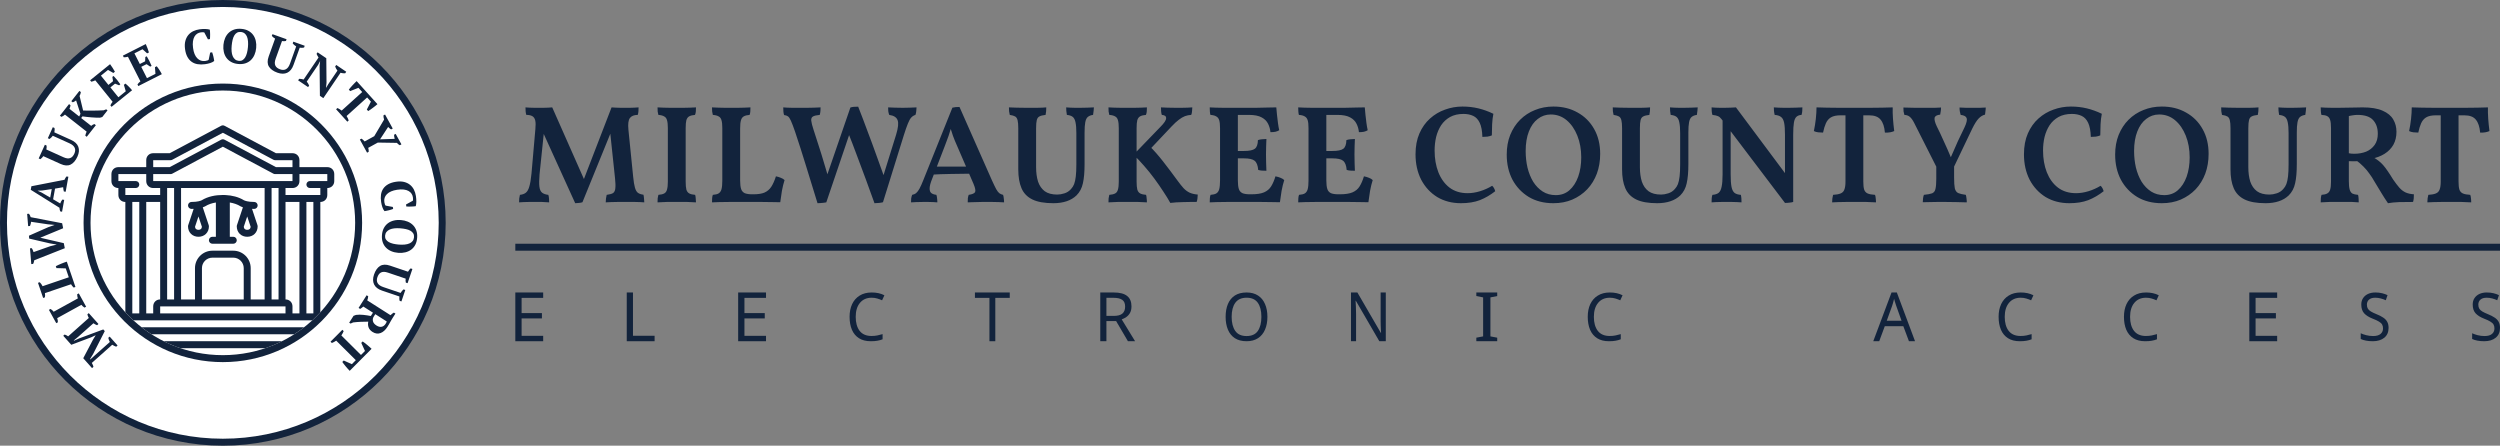 <svg width="359" height="64" viewBox="0 0 359 64" fill="none" xmlns="http://www.w3.org/2000/svg">
<rect x="0" y="0" width="359" height="64" fill="#808080" stroke="none"/>
<circle cx="32" cy="32" r="32" fill="#12233C"/>
<circle cx="32" cy="32" r="31" fill="white"/>
<circle cx="32" cy="32" r="20" fill="#12233C"/>
<circle cx="32" cy="32" r="19" fill="white"/>
<path d="M40.491 49C39.722 49.385 38.924 49.721 38.1 50H25.9C25.076 49.721 24.278 49.385 23.509 49H40.491Z" fill="#12233C"/>
<path d="M43.662 47C43.208 47.354 42.738 47.688 42.252 48H21.748C21.262 47.688 20.792 47.354 20.338 47H43.662Z" fill="#12233C"/>
<path fill-rule="evenodd" clip-rule="evenodd" d="M32.394 28.01C33.315 28.057 34.246 28.275 35.032 28.757C35.168 28.823 35.592 29 36.5 29C36.776 29 37 29.224 37 29.5C37 29.776 36.776 30 36.5 30C36.392 30 36.289 29.995 36.19 29.991L36.975 32.342C36.992 32.393 37 32.446 37 32.5C37 32.914 36.859 33.297 36.578 33.578C36.297 33.859 35.914 34 35.5 34C35.086 34 34.703 33.859 34.422 33.578C34.141 33.297 34 32.914 34 32.5L34.007 32.42C34.011 32.394 34.017 32.367 34.025 32.342L34.881 29.773C34.753 29.729 34.653 29.686 34.576 29.647C34.562 29.64 34.548 29.632 34.535 29.624C34.092 29.347 33.566 29.17 33 29.078V34H33.5C33.776 34 34 34.224 34 34.5C34 34.776 33.776 35 33.5 35H30.5C30.224 35 30 34.776 30 34.5C30 34.224 30.224 34 30.5 34H31V29.078C30.433 29.17 29.908 29.347 29.465 29.624C29.451 29.632 29.438 29.64 29.424 29.647C29.347 29.686 29.246 29.729 29.118 29.773L29.975 32.342C29.992 32.393 30 32.446 30 32.5C30 32.914 29.86 33.297 29.578 33.578C29.297 33.859 28.914 34 28.5 34C28.086 34 27.703 33.859 27.422 33.578C27.14 33.297 27 32.914 27 32.5L27.007 32.42C27.011 32.394 27.017 32.367 27.025 32.342L27.809 29.991C27.711 29.995 27.608 30 27.5 30C27.224 30 27 29.776 27 29.5C27 29.224 27.224 29 27.5 29C28.406 29 28.831 28.823 28.967 28.757C29.866 28.206 30.954 28 32 28L32.394 28.01ZM28.005 32.564C28.017 32.714 28.069 32.811 28.129 32.871C28.198 32.94 28.314 33 28.5 33C28.686 33 28.802 32.94 28.871 32.871C28.931 32.811 28.982 32.714 28.994 32.564L28.5 31.082L28.005 32.564ZM35.005 32.564C35.017 32.714 35.069 32.811 35.129 32.871C35.197 32.94 35.314 33 35.5 33C35.686 33 35.803 32.94 35.871 32.871C35.931 32.811 35.982 32.714 35.994 32.564L35.5 31.082L35.005 32.564Z" fill="#12233C"/>
<path fill-rule="evenodd" clip-rule="evenodd" d="M31.821 18.033C31.956 17.982 32.107 17.99 32.235 18.059L39.626 22H42C42.264 22 42.522 22.09 42.716 22.284C42.91 22.478 43 22.736 43 23V24H47C47.264 24 47.522 24.09 47.716 24.284C47.91 24.478 48 24.736 48 25V26C48 26.264 47.91 26.522 47.716 26.716C47.546 26.885 47.327 26.976 47.099 26.996L47 27V28C47 28.264 46.91 28.522 46.716 28.716C46.546 28.885 46.327 28.976 46.099 28.996L46 29V44.844C45.631 45.245 45.246 45.631 44.845 46H19.155C18.754 45.631 18.369 45.245 18 44.844V29L17.901 28.996C17.673 28.976 17.454 28.885 17.284 28.716C17.09 28.522 17 28.264 17 28V27L16.901 26.996C16.673 26.976 16.454 26.885 16.284 26.716C16.09 26.522 16 26.264 16 26V25C16 24.736 16.09 24.478 16.284 24.284C16.478 24.09 16.736 24 17 24H21V23C21 22.736 21.09 22.478 21.284 22.284C21.478 22.09 21.736 22 22 22H24.374L31.765 18.059L31.821 18.033ZM19 45H20V29H19V45ZM21 45H22V44C22 43.736 22.09 43.478 22.284 43.284C22.454 43.114 22.673 43.024 22.901 43.004L23 43V29H21V45ZM23 45H41V44H23V45ZM41 43L41.099 43.004C41.327 43.024 41.546 43.114 41.716 43.284C41.91 43.478 42 43.736 42 44V45H43V29H41V43ZM44 45H45V29H44V45ZM24 43H25V27H24V43ZM26 43H28V38.5C28 37.124 29.124 36 30.5 36H33.5C34.876 36 36 37.124 36 38.5V43H38V27H26V43ZM30.5 37C29.676 37 29 37.676 29 38.5V43H35V38.5C35 37.676 34.324 37 33.5 37H30.5ZM39 43H40V27H39V43ZM17 26H19.5C19.776 26 20 26.224 20 26.5C20 26.776 19.776 27 19.5 27H18V28H23V27H22C21.736 27 21.478 26.91 21.284 26.716C21.09 26.522 21 26.264 21 26V25H17V26ZM43 26C43 26.264 42.91 26.522 42.716 26.716C42.522 26.91 42.264 27 42 27H41V28H46V27H44.5C44.224 27 44 26.776 44 26.5C44 26.224 44.224 26 44.5 26H47V25H43V26ZM24.735 24.941C24.663 24.98 24.582 25 24.5 25H22V26H42V25H39.5C39.418 25 39.337 24.98 39.265 24.941L32 21.066L24.735 24.941ZM24.735 22.941C24.663 22.98 24.582 23 24.5 23H22V24H24.374L31.765 20.059L31.821 20.033C31.956 19.982 32.107 19.99 32.235 20.059L39.626 24H42V23H39.5C39.418 23 39.337 22.98 39.265 22.941L32 19.066L24.735 22.941Z" fill="#12233C"/>
<path fill-rule="evenodd" clip-rule="evenodd" d="M59.637 35.146C59.488 35.43 59.294 35.662 59.054 35.842C58.813 36.023 58.534 36.152 58.217 36.232C57.899 36.311 57.56 36.336 57.196 36.309C56.834 36.281 56.501 36.205 56.199 36.078C55.898 35.953 55.642 35.781 55.432 35.566C55.221 35.352 55.064 35.094 54.96 34.791C54.856 34.488 54.819 34.146 54.849 33.764C54.878 33.383 54.967 33.05 55.114 32.767C55.263 32.483 55.457 32.25 55.697 32.067C55.938 31.884 56.218 31.753 56.535 31.674C56.852 31.595 57.192 31.57 57.555 31.597C57.918 31.625 58.25 31.702 58.552 31.828C58.853 31.954 59.109 32.125 59.32 32.342C59.53 32.56 59.688 32.82 59.791 33.123C59.894 33.426 59.932 33.768 59.902 34.148C59.873 34.529 59.784 34.863 59.637 35.146ZM59.337 33.51C59.243 33.357 59.107 33.231 58.93 33.131C58.753 33.03 58.539 32.953 58.288 32.899C58.037 32.845 57.763 32.807 57.465 32.784C57.167 32.761 56.89 32.764 56.632 32.79C56.375 32.818 56.15 32.875 55.96 32.96C55.768 33.047 55.614 33.164 55.497 33.312C55.381 33.459 55.314 33.643 55.298 33.861C55.282 34.062 55.322 34.236 55.416 34.383C55.51 34.531 55.645 34.656 55.822 34.758C56 34.859 56.214 34.941 56.464 35C56.715 35.059 56.989 35.1 57.287 35.123C57.585 35.144 57.862 35.144 58.119 35.119C58.376 35.094 58.6 35.041 58.791 34.959C58.982 34.877 59.136 34.764 59.252 34.615C59.369 34.467 59.435 34.281 59.453 34.059C59.469 33.844 59.431 33.662 59.337 33.51ZM59.417 29.641C59.3 29.651 59.178 29.659 59.048 29.662C58.919 29.665 58.791 29.666 58.666 29.665C58.541 29.663 58.435 29.659 58.349 29.653L58.305 29.362L59.29 28.821C59.307 28.776 59.314 28.706 59.314 28.612C59.314 28.517 59.307 28.421 59.291 28.325C59.263 28.136 59.196 27.964 59.095 27.81C58.993 27.655 58.85 27.526 58.663 27.423C58.477 27.319 58.248 27.251 57.977 27.217C57.704 27.184 57.387 27.195 57.022 27.251C56.362 27.353 55.876 27.563 55.561 27.881C55.246 28.198 55.124 28.583 55.194 29.035C55.214 29.165 55.241 29.273 55.275 29.359C55.311 29.446 55.349 29.502 55.391 29.529L56.411 29.718L56.455 30.002C56.384 30.032 56.298 30.063 56.197 30.095C56.096 30.127 55.987 30.158 55.871 30.188C55.755 30.217 55.64 30.244 55.525 30.266C55.411 30.289 55.308 30.307 55.215 30.321C55.089 30.175 54.986 29.984 54.907 29.749C54.828 29.513 54.77 29.269 54.731 29.015C54.671 28.632 54.665 28.277 54.711 27.952C54.758 27.626 54.867 27.337 55.038 27.087C55.21 26.836 55.444 26.626 55.741 26.458C56.039 26.289 56.409 26.17 56.852 26.102C57.29 26.034 57.677 26.042 58.014 26.124C58.35 26.207 58.636 26.344 58.873 26.534C59.11 26.724 59.299 26.958 59.439 27.236C59.578 27.514 59.673 27.815 59.723 28.138C59.77 28.442 59.791 28.721 59.785 28.975C59.779 29.228 59.751 29.439 59.702 29.607C59.628 29.619 59.533 29.63 59.417 29.641ZM57.191 20.71C57.115 20.653 57.05 20.589 56.994 20.518L54.255 20.473L52.868 21.235C52.904 21.321 52.928 21.414 52.936 21.513C52.945 21.611 52.949 21.706 52.946 21.799L52.713 21.927L51.675 20.037L51.908 19.909C51.983 19.958 52.06 20.017 52.141 20.085C52.221 20.153 52.295 20.23 52.362 20.314L53.743 19.556L55.155 17.168C55.119 17.065 55.096 16.962 55.082 16.861C55.068 16.759 55.061 16.663 55.06 16.573L55.293 16.445L56.398 18.458L56.165 18.586C56.101 18.546 56.032 18.499 55.959 18.443C55.886 18.388 55.812 18.316 55.738 18.23L54.575 20.01L56.678 19.941C56.646 19.836 56.624 19.731 56.609 19.627C56.595 19.524 56.587 19.432 56.586 19.353L56.819 19.225L57.644 20.728L57.412 20.856C57.341 20.815 57.268 20.766 57.191 20.71ZM53.541 15.487C53.417 15.58 53.296 15.668 53.179 15.749C53.061 15.831 52.958 15.897 52.873 15.949L52.676 15.731L53.264 14.596L52.72 13.994L49.77 16.659C49.833 16.765 49.894 16.873 49.949 16.982C50.004 17.093 50.046 17.198 50.074 17.299L49.877 17.477L48.263 15.69L48.46 15.512C48.55 15.556 48.649 15.609 48.759 15.671C48.868 15.732 48.971 15.802 49.065 15.88L52.016 13.214L51.472 12.612L50.283 13.082L50.091 12.869C50.147 12.793 50.223 12.699 50.318 12.588C50.413 12.477 50.513 12.365 50.617 12.252C50.723 12.138 50.828 12.026 50.935 11.918C51.04 11.809 51.134 11.719 51.213 11.647L54.202 14.956C54.119 15.031 54.019 15.115 53.902 15.208C53.785 15.301 53.665 15.394 53.541 15.487ZM49.22 10.516C49.101 10.5 48.994 10.478 48.901 10.448L46.431 14.094L45.938 13.76L45.895 9.418L45.967 8.815L45.949 8.803L45.688 9.302L44.05 11.718C44.113 11.79 44.178 11.88 44.242 11.989C44.307 12.097 44.356 12.197 44.391 12.288L44.241 12.508L42.811 11.538L42.959 11.318C43.061 11.319 43.166 11.327 43.276 11.343C43.387 11.358 43.496 11.383 43.603 11.416L45.744 8.258C45.688 8.174 45.634 8.087 45.583 7.997C45.531 7.905 45.489 7.818 45.456 7.733L45.606 7.513L46.857 8.362L46.887 11.899L46.815 12.578L46.839 12.594L47.146 12.077L48.455 10.146C48.384 10.052 48.319 9.954 48.263 9.851C48.206 9.747 48.161 9.648 48.13 9.554L48.283 9.328L49.72 10.302L49.566 10.528C49.454 10.536 49.338 10.532 49.22 10.516ZM43.353 6.865C43.243 6.865 43.139 6.86 43.038 6.849L42.148 9.326C41.947 9.888 41.645 10.262 41.244 10.447C40.843 10.633 40.372 10.628 39.831 10.435C39.243 10.223 38.836 9.928 38.609 9.549C38.384 9.17 38.375 8.691 38.583 8.112L39.506 5.543C39.423 5.498 39.339 5.441 39.254 5.374C39.169 5.306 39.096 5.234 39.034 5.157L39.124 4.907L41.153 5.636L41.064 5.886C40.886 5.926 40.695 5.93 40.494 5.897L39.583 8.434C39.506 8.649 39.466 8.837 39.462 9C39.458 9.162 39.486 9.305 39.546 9.428C39.605 9.551 39.693 9.656 39.809 9.742C39.924 9.828 40.064 9.9 40.226 9.958C40.37 10.011 40.511 10.038 40.646 10.039C40.782 10.041 40.912 10.012 41.035 9.952C41.158 9.892 41.27 9.796 41.373 9.664C41.475 9.532 41.565 9.356 41.644 9.137L42.531 6.666C42.438 6.608 42.345 6.54 42.252 6.461C42.158 6.383 42.085 6.308 42.032 6.234L42.122 5.984L43.756 6.57L43.666 6.821C43.566 6.85 43.462 6.864 43.353 6.865ZM36.013 8.641C35.794 8.847 35.532 8.999 35.228 9.097C34.923 9.194 34.58 9.225 34.199 9.189C33.818 9.152 33.487 9.058 33.207 8.904C32.926 8.751 32.696 8.552 32.518 8.308C32.34 8.064 32.214 7.782 32.142 7.463C32.069 7.145 32.05 6.804 32.084 6.442C32.119 6.08 32.202 5.749 32.333 5.45C32.465 5.15 32.641 4.897 32.862 4.691C33.084 4.485 33.347 4.333 33.651 4.235C33.956 4.138 34.299 4.107 34.68 4.144C35.06 4.18 35.392 4.274 35.672 4.428C35.953 4.581 36.181 4.78 36.357 5.024C36.533 5.268 36.657 5.549 36.73 5.868C36.803 6.187 36.822 6.527 36.788 6.89C36.753 7.252 36.67 7.583 36.539 7.882C36.407 8.181 36.231 8.434 36.013 8.641ZM35.469 5.27C35.391 5.077 35.279 4.921 35.134 4.802C34.988 4.683 34.804 4.612 34.581 4.591C34.367 4.571 34.184 4.606 34.029 4.697C33.875 4.788 33.746 4.921 33.644 5.096C33.539 5.271 33.459 5.484 33.399 5.734C33.341 5.984 33.297 6.257 33.269 6.555C33.24 6.852 33.237 7.129 33.26 7.387C33.282 7.645 33.334 7.87 33.417 8.063C33.5 8.256 33.613 8.412 33.759 8.532C33.904 8.651 34.087 8.721 34.305 8.742C34.505 8.761 34.68 8.725 34.829 8.633C34.979 8.542 35.106 8.409 35.211 8.234C35.317 8.059 35.401 7.847 35.465 7.597C35.529 7.348 35.575 7.074 35.604 6.777C35.632 6.479 35.636 6.202 35.615 5.945C35.596 5.687 35.547 5.462 35.469 5.27ZM29.444 9.218C29.06 9.27 28.706 9.27 28.38 9.217C28.056 9.165 27.769 9.05 27.522 8.874C27.274 8.698 27.069 8.459 26.906 8.159C26.743 7.858 26.631 7.486 26.571 7.043C26.512 6.603 26.527 6.216 26.616 5.881C26.705 5.547 26.847 5.263 27.041 5.029C27.235 4.796 27.473 4.612 27.754 4.477C28.035 4.343 28.337 4.253 28.661 4.21C28.966 4.168 29.246 4.153 29.498 4.164C29.752 4.174 29.962 4.206 30.13 4.259C30.14 4.333 30.149 4.428 30.158 4.544C30.166 4.661 30.171 4.784 30.172 4.914C30.173 5.043 30.171 5.17 30.167 5.295C30.163 5.421 30.157 5.526 30.15 5.612L29.859 5.651L29.335 4.656C29.291 4.638 29.221 4.628 29.127 4.627C29.033 4.626 28.937 4.632 28.84 4.645C28.65 4.67 28.477 4.733 28.321 4.832C28.165 4.93 28.033 5.072 27.926 5.256C27.819 5.439 27.747 5.668 27.708 5.938C27.669 6.21 27.674 6.528 27.724 6.894C27.813 7.555 28.014 8.046 28.326 8.366C28.637 8.687 29.019 8.816 29.473 8.755C29.603 8.738 29.711 8.712 29.798 8.679C29.886 8.647 29.943 8.609 29.97 8.568L30.179 7.551L30.463 7.512C30.492 7.584 30.521 7.67 30.551 7.773C30.581 7.874 30.61 7.983 30.638 8.1C30.665 8.216 30.689 8.332 30.71 8.447C30.73 8.561 30.747 8.666 30.759 8.758C30.611 8.881 30.418 8.981 30.181 9.055C29.944 9.129 29.698 9.184 29.444 9.218ZM19.741 12.123C19.793 12.05 19.854 11.975 19.925 11.898C19.995 11.82 20.074 11.748 20.162 11.683L18.372 8.149C18.28 8.174 18.179 8.195 18.07 8.211C17.96 8.227 17.859 8.233 17.768 8.227L17.647 7.99L20.932 6.326C21.019 6.518 21.102 6.719 21.183 6.929C21.263 7.14 21.331 7.34 21.386 7.532L21.13 7.662L20.47 7.07L19.302 7.662L20.077 9.192L20.838 8.806L20.87 8.186L21.07 8.085C21.194 8.278 21.319 8.5 21.445 8.75C21.572 9 21.68 9.238 21.769 9.465L21.569 9.566L21.044 9.212L20.282 9.598L21.104 11.222L22.322 10.605L22.251 9.644L22.508 9.514C22.564 9.585 22.627 9.666 22.693 9.758C22.761 9.849 22.827 9.945 22.891 10.046C22.955 10.147 23.018 10.25 23.079 10.355C23.14 10.46 23.193 10.559 23.24 10.65L19.861 12.361L19.741 12.123ZM16.519 12.013L15.854 12.55L16.999 13.966L18.06 13.108L17.79 12.183L18.013 12.003C18.084 12.06 18.161 12.127 18.246 12.202C18.331 12.277 18.416 12.358 18.499 12.443C18.583 12.528 18.666 12.616 18.748 12.706C18.829 12.796 18.902 12.881 18.967 12.96L16.021 15.34L15.854 15.133C15.889 15.051 15.933 14.964 15.986 14.873C16.039 14.783 16.101 14.697 16.173 14.615L13.683 11.533C13.599 11.577 13.505 11.618 13.401 11.657C13.297 11.696 13.2 11.722 13.109 11.735L12.942 11.529L15.806 9.215C15.931 9.384 16.054 9.563 16.177 9.752C16.299 9.941 16.408 10.123 16.502 10.299L16.279 10.48L15.509 10.04L14.491 10.862L15.569 12.196L16.233 11.66L16.134 11.046L16.308 10.906C16.47 11.069 16.639 11.26 16.815 11.478C16.991 11.695 17.146 11.906 17.28 12.109L17.106 12.25L16.519 12.013ZM14.11 15.869C14.38 15.861 14.639 15.851 14.886 15.838L15.253 15.699L15.44 15.846L14.688 16.804L14.361 16.903C14.182 16.904 13.987 16.901 13.776 16.893C13.566 16.885 13.351 16.872 13.131 16.854C12.911 16.835 12.692 16.814 12.473 16.79C12.254 16.767 12.044 16.741 11.84 16.711L11.654 16.948L13.091 18.077C13.169 18.008 13.249 17.952 13.33 17.909C13.411 17.866 13.487 17.833 13.558 17.812L13.767 17.976L12.456 19.644L12.247 19.48C12.268 19.377 12.295 19.277 12.328 19.178C12.361 19.08 12.399 18.988 12.442 18.903L9.327 16.455C9.25 16.53 9.165 16.596 9.074 16.652C8.982 16.708 8.896 16.75 8.813 16.78L8.603 16.616L9.914 14.948L10.123 15.113C10.115 15.184 10.099 15.265 10.075 15.355C10.051 15.446 10.018 15.538 9.976 15.629L11.374 16.728L11.552 16.342L10.927 14.418C10.855 14.48 10.775 14.535 10.688 14.582C10.601 14.628 10.522 14.666 10.452 14.694L10.243 14.53L11.402 13.055L11.611 13.22C11.603 13.314 11.58 13.412 11.544 13.514C11.508 13.617 11.47 13.705 11.429 13.78L11.934 15.868C12.118 15.876 12.328 15.881 12.566 15.884C12.804 15.887 13.054 15.887 13.314 15.884C13.575 15.881 13.84 15.876 14.11 15.869ZM10.201 20.089C10.745 20.335 11.094 20.665 11.247 21.081C11.4 21.496 11.358 21.964 11.122 22.487C10.864 23.057 10.538 23.439 10.142 23.635C9.747 23.83 9.268 23.8 8.706 23.546L6.219 22.422C6.168 22.501 6.106 22.58 6.031 22.659C5.957 22.738 5.879 22.806 5.798 22.861L5.555 22.751L6.444 20.787L6.686 20.896C6.712 21.077 6.701 21.267 6.652 21.465L9.107 22.575C9.316 22.669 9.501 22.725 9.662 22.742C9.824 22.758 9.968 22.742 10.096 22.692C10.223 22.642 10.335 22.563 10.43 22.455C10.524 22.347 10.607 22.214 10.679 22.057C10.742 21.916 10.78 21.779 10.793 21.644C10.805 21.508 10.787 21.377 10.736 21.249C10.687 21.122 10.6 21.002 10.477 20.89C10.353 20.777 10.185 20.673 9.973 20.577L7.581 19.496C7.515 19.584 7.44 19.671 7.354 19.758C7.269 19.845 7.187 19.912 7.11 19.959L6.868 19.849L7.583 18.268L7.825 18.377C7.846 18.478 7.852 18.584 7.844 18.693C7.835 18.802 7.822 18.906 7.803 19.004L10.201 20.089ZM9.392 25.555C9.443 25.469 9.498 25.396 9.556 25.335L9.818 25.383L9.429 27.539L9.168 27.492C9.142 27.397 9.12 27.296 9.101 27.188C9.082 27.081 9.072 26.979 9.071 26.884L7.903 27.086L7.627 28.616L8.65 29.219C8.715 29.013 8.818 28.825 8.958 28.656L9.219 28.703L8.913 30.405L8.651 30.357C8.618 30.276 8.592 30.19 8.573 30.098C8.554 30.007 8.543 29.918 8.539 29.832L4.416 27.254L4.508 26.745L9.263 25.816C9.298 25.728 9.341 25.641 9.392 25.555ZM6.033 27.361L5.417 27.385L5.415 27.398L5.993 27.66L7.21 28.37L7.429 27.15L6.033 27.361ZM9.068 32.776L5.781 34.136L9.16 34.917L9.305 35.643L4.917 37.374C4.907 37.474 4.887 37.566 4.859 37.653C4.831 37.74 4.797 37.822 4.757 37.9L4.492 37.922L4.305 35.662L4.57 35.64C4.619 35.716 4.665 35.802 4.707 35.899C4.75 35.996 4.788 36.098 4.82 36.202L7.23 35.351L8.124 35.129L8.123 35.115L7.161 34.949L4.189 34.26L4.156 33.848L6.934 32.622L7.821 32.31L7.82 32.295L6.886 32.211L4.461 31.849C4.449 32.038 4.398 32.238 4.307 32.452L4.042 32.474L3.897 30.716L4.162 30.694C4.22 30.769 4.269 30.849 4.309 30.935C4.349 31.021 4.381 31.104 4.407 31.186L8.924 32.057L9.068 32.776ZM5.933 40.795C6.004 40.897 6.064 40.998 6.114 41.1L9.878 39.819L9.443 38.54L8.106 38.5L8.013 38.228C8.109 38.176 8.223 38.118 8.354 38.057C8.486 37.994 8.626 37.934 8.773 37.874C8.92 37.813 9.066 37.757 9.21 37.703C9.355 37.648 9.482 37.605 9.594 37.572L10.832 41.21L10.58 41.296C10.493 41.212 10.418 41.131 10.356 41.051C10.294 40.971 10.243 40.893 10.203 40.817L6.452 42.094C6.49 42.322 6.488 42.525 6.445 42.702L6.193 42.788L5.454 40.614L5.706 40.528C5.786 40.605 5.861 40.693 5.933 40.795ZM7.503 44.546C7.582 44.617 7.651 44.69 7.708 44.766L11.178 42.852C11.149 42.762 11.125 42.665 11.106 42.561C11.085 42.458 11.078 42.356 11.082 42.258L11.315 42.13L12.369 44.043L12.136 44.171C11.957 44.058 11.806 43.924 11.685 43.773L8.215 45.685C8.248 45.773 8.273 45.871 8.29 45.979C8.306 46.088 8.314 46.187 8.311 46.279L8.078 46.408L7.024 44.495L7.257 44.366C7.342 44.415 7.424 44.476 7.503 44.546ZM9.543 48.148C9.629 48.193 9.71 48.244 9.786 48.301L12.751 45.662C12.7 45.577 12.658 45.487 12.625 45.395C12.593 45.302 12.567 45.217 12.548 45.14L12.747 44.963L14.139 46.526L13.94 46.703C13.843 46.664 13.753 46.623 13.669 46.578C13.586 46.534 13.501 46.481 13.416 46.42L11.23 48.365L10.595 48.884L10.632 48.926L11.346 48.601L14.832 47.306L15.046 47.546L13.373 50.835L12.928 51.567L12.97 51.615L13.629 51.019L15.773 49.11C15.728 49.031 15.686 48.939 15.645 48.83C15.606 48.723 15.574 48.616 15.55 48.513L15.749 48.336L16.884 49.611L16.685 49.788C16.608 49.757 16.514 49.718 16.402 49.67C16.292 49.622 16.196 49.568 16.117 49.507L13.184 52.118C13.232 52.2 13.279 52.291 13.324 52.392C13.37 52.491 13.399 52.589 13.414 52.682L13.215 52.858L11.954 51.441L13.37 48.747L13.737 48.149L13.732 48.144L13.08 48.443L10.236 49.513L9.082 48.216L9.281 48.039C9.369 48.067 9.456 48.104 9.543 48.148ZM49.352 47.547C49.312 47.639 49.266 47.741 49.21 47.853C49.153 47.966 49.09 48.071 49.018 48.171L51.837 50.974L52.41 50.398L51.877 49.236L52.079 49.033C52.158 49.086 52.256 49.156 52.372 49.245C52.487 49.334 52.604 49.428 52.724 49.526C52.843 49.625 52.96 49.725 53.074 49.824C53.188 49.925 53.283 50.013 53.359 50.089L50.216 53.251C50.136 53.172 50.047 53.076 49.947 52.965C49.848 52.852 49.749 52.737 49.649 52.619C49.55 52.501 49.457 52.385 49.369 52.27C49.281 52.157 49.209 52.06 49.152 51.977L49.359 51.769L50.524 52.295L51.097 51.719L48.277 48.916C48.175 48.985 48.07 49.051 47.964 49.112C47.856 49.174 47.754 49.221 47.654 49.254L47.466 49.066L49.163 47.358L49.352 47.547ZM52.932 47.019C52.837 46.765 52.821 46.489 52.883 46.191C52.536 46.191 52.179 46.199 51.81 46.213C51.44 46.228 51.074 46.257 50.71 46.302L50.342 46.466L50.142 46.338L50.77 45.352L51.125 45.221C51.455 45.177 51.807 45.175 52.179 45.216C52.552 45.257 52.908 45.311 53.25 45.379L53.555 44.901L52.172 44.02C52.094 44.099 52.018 44.163 51.941 44.214C51.864 44.265 51.789 44.313 51.716 44.36L51.491 44.218L52.649 42.399L52.874 42.542C52.866 42.659 52.85 42.765 52.825 42.859C52.801 42.955 52.771 43.047 52.736 43.136L56.078 45.264C56.247 45.095 56.407 44.97 56.559 44.889L56.782 45.031L56.384 45.657C56.334 45.736 56.278 45.827 56.219 45.93C56.159 46.032 56.097 46.141 56.032 46.255C55.968 46.369 55.902 46.484 55.836 46.603C55.769 46.721 55.702 46.833 55.634 46.939C55.496 47.155 55.345 47.34 55.179 47.491C55.013 47.643 54.838 47.753 54.655 47.821C54.472 47.891 54.283 47.914 54.089 47.893C53.894 47.871 53.697 47.797 53.5 47.671C53.215 47.49 53.025 47.273 52.932 47.019ZM53.555 46.119C53.607 46.354 53.775 46.56 54.059 46.741C54.204 46.834 54.342 46.894 54.472 46.92C54.602 46.947 54.722 46.946 54.834 46.918C54.946 46.889 55.049 46.837 55.141 46.763C55.232 46.688 55.314 46.595 55.385 46.483C55.463 46.361 55.514 46.255 55.538 46.164L53.891 45.115L53.668 45.466C53.539 45.667 53.501 45.886 53.555 46.119ZM54.858 41.73C54.293 41.539 53.914 41.244 53.721 40.847C53.527 40.449 53.523 39.978 53.707 39.435C53.907 38.842 54.195 38.43 54.569 38.196C54.943 37.964 55.423 37.945 56.006 38.144L58.592 39.019C58.636 38.935 58.69 38.85 58.756 38.764C58.822 38.677 58.893 38.603 58.969 38.54L59.221 38.625L58.529 40.667L58.277 40.582C58.234 40.404 58.227 40.215 58.256 40.013L55.703 39.149C55.486 39.075 55.297 39.039 55.135 39.038C54.972 39.037 54.83 39.068 54.708 39.13C54.586 39.192 54.483 39.282 54.399 39.398C54.315 39.516 54.245 39.656 54.19 39.819C54.141 39.966 54.116 40.106 54.117 40.242C54.118 40.378 54.149 40.507 54.212 40.629C54.274 40.751 54.372 40.861 54.506 40.961C54.64 41.06 54.817 41.147 55.038 41.223L57.524 42.064C57.581 41.97 57.647 41.875 57.725 41.78C57.801 41.685 57.875 41.61 57.947 41.557L58.199 41.642L57.644 43.286L57.392 43.201C57.36 43.102 57.344 42.998 57.342 42.889C57.339 42.779 57.343 42.675 57.352 42.574L54.858 41.73Z" fill="#12233C"/>
<path d="M82.6 29.18L77.82 18.66H78.14L77.48 25.02C77.413 25.807 77.407 26.407 77.46 26.82C77.513 27.233 77.647 27.52 77.86 27.68C78.073 27.84 78.367 27.94 78.74 27.98C78.793 28.14 78.827 28.32 78.84 28.52C78.853 28.72 78.86 28.9 78.86 29.06C78.58 29.033 78.233 29.013 77.82 29C77.42 29 77.047 29 76.7 29C76.487 29 76.24 29 75.96 29C75.693 29.013 75.433 29.02 75.18 29.02C74.927 29.033 74.713 29.047 74.54 29.06C74.54 28.9 74.547 28.72 74.56 28.52C74.587 28.32 74.62 28.14 74.66 27.98C75.02 27.94 75.3 27.84 75.5 27.68C75.713 27.52 75.88 27.233 76 26.82C76.133 26.393 76.24 25.767 76.32 24.94L76.88 18.54C76.933 18.007 76.927 17.593 76.86 17.3C76.793 17.007 76.653 16.8 76.44 16.68C76.24 16.56 75.953 16.5 75.58 16.5C75.527 16.34 75.493 16.167 75.48 15.98C75.467 15.793 75.46 15.607 75.46 15.42C75.62 15.433 75.813 15.447 76.04 15.46C76.28 15.46 76.52 15.467 76.76 15.48C77 15.48 77.213 15.48 77.4 15.48C77.587 15.48 77.793 15.48 78.02 15.48C78.26 15.467 78.493 15.46 78.72 15.46C78.947 15.447 79.14 15.433 79.3 15.42L84.14 26.36H83.6L87.82 15.42C88.007 15.433 88.213 15.447 88.44 15.46C88.68 15.46 88.92 15.467 89.16 15.48C89.4 15.48 89.613 15.48 89.8 15.48C89.987 15.48 90.193 15.48 90.42 15.48C90.647 15.467 90.867 15.46 91.08 15.46C91.307 15.447 91.513 15.433 91.7 15.42C91.7 15.607 91.693 15.793 91.68 15.98C91.667 16.167 91.633 16.34 91.58 16.5C91.06 16.5 90.687 16.647 90.46 16.94C90.233 17.233 90.16 17.793 90.24 18.62L90.92 25.36C90.987 26.053 91.073 26.587 91.18 26.96C91.287 27.32 91.433 27.567 91.62 27.7C91.82 27.833 92.08 27.92 92.4 27.96C92.44 28.12 92.467 28.3 92.48 28.5C92.507 28.687 92.52 28.873 92.52 29.06C92.36 29.047 92.16 29.033 91.92 29.02C91.68 29.02 91.42 29.013 91.14 29C90.86 29 90.587 29 90.32 29C90.067 29 89.833 29 89.62 29C89.367 29 89.067 29 88.72 29C88.387 29.013 88.067 29.02 87.76 29.02C87.453 29.033 87.193 29.047 86.98 29.06C86.98 28.873 86.993 28.687 87.02 28.5C87.047 28.313 87.08 28.14 87.12 27.98C87.547 27.927 87.853 27.84 88.04 27.72C88.227 27.587 88.333 27.36 88.36 27.04C88.4 26.707 88.387 26.233 88.32 25.62L87.58 18.62H87.88L83.64 29.04C83.493 29.093 83.327 29.127 83.14 29.14C82.967 29.167 82.787 29.18 82.6 29.18ZM95.903 18.4C95.903 17.893 95.862 17.513 95.782 17.26C95.716 17.007 95.582 16.827 95.382 16.72C95.183 16.6 94.903 16.527 94.543 16.5C94.502 16.367 94.469 16.207 94.442 16.02C94.429 15.82 94.422 15.62 94.422 15.42C94.662 15.433 94.942 15.447 95.263 15.46C95.582 15.46 95.909 15.467 96.243 15.48C96.589 15.48 96.909 15.48 97.203 15.48C97.509 15.48 97.823 15.48 98.142 15.48C98.463 15.467 98.776 15.46 99.082 15.46C99.389 15.447 99.676 15.433 99.942 15.42C99.942 15.62 99.936 15.813 99.922 16C99.909 16.173 99.869 16.34 99.802 16.5C99.456 16.527 99.183 16.593 98.983 16.7C98.782 16.807 98.642 16.993 98.562 17.26C98.496 17.513 98.463 17.893 98.463 18.4V26.08C98.463 26.573 98.496 26.953 98.562 27.22C98.642 27.487 98.782 27.673 98.983 27.78C99.183 27.887 99.463 27.953 99.823 27.98C99.862 28.1 99.889 28.26 99.903 28.46C99.929 28.647 99.942 28.847 99.942 29.06C99.569 29.033 99.149 29.013 98.683 29C98.229 29 97.763 29 97.282 29C96.789 29 96.282 29 95.763 29C95.256 29.013 94.809 29.033 94.422 29.06C94.422 28.86 94.429 28.667 94.442 28.48C94.469 28.28 94.502 28.113 94.543 27.98C94.903 27.953 95.183 27.887 95.382 27.78C95.582 27.673 95.716 27.487 95.782 27.22C95.862 26.953 95.903 26.573 95.903 26.08V18.4ZM108.204 27.9C108.858 27.9 109.378 27.82 109.764 27.66C110.164 27.487 110.491 27.213 110.744 26.84C110.998 26.453 111.224 25.947 111.424 25.32C111.691 25.373 111.931 25.447 112.144 25.54C112.358 25.62 112.531 25.727 112.664 25.86C112.518 26.313 112.391 26.827 112.284 27.4C112.191 27.96 112.111 28.507 112.044 29.04C111.751 29.027 111.364 29.02 110.884 29.02C110.404 29.02 109.884 29.013 109.324 29C108.778 29 108.251 29 107.744 29C107.371 29 106.924 29 106.404 29C105.884 29 105.351 29 104.804 29C104.258 29.013 103.751 29.02 103.284 29.02C102.831 29.033 102.484 29.047 102.244 29.06C102.244 28.833 102.251 28.633 102.264 28.46C102.278 28.273 102.311 28.113 102.364 27.98C102.724 27.953 102.998 27.887 103.184 27.78C103.384 27.66 103.524 27.46 103.604 27.18C103.684 26.887 103.724 26.467 103.724 25.92V18.4C103.724 17.893 103.684 17.513 103.604 17.26C103.538 17.007 103.404 16.827 103.204 16.72C103.004 16.6 102.724 16.527 102.364 16.5C102.324 16.367 102.291 16.2 102.264 16C102.251 15.787 102.244 15.593 102.244 15.42C102.564 15.433 102.878 15.447 103.184 15.46C103.504 15.46 103.818 15.467 104.124 15.48C104.431 15.48 104.724 15.48 105.004 15.48C105.311 15.48 105.624 15.48 105.944 15.48C106.264 15.467 106.578 15.46 106.884 15.46C107.204 15.447 107.498 15.433 107.764 15.42C107.764 15.62 107.758 15.82 107.744 16.02C107.731 16.207 107.698 16.367 107.644 16.5C107.298 16.527 107.024 16.593 106.824 16.7C106.624 16.807 106.484 16.993 106.404 17.26C106.324 17.527 106.284 17.92 106.284 18.44V25.9C106.284 26.433 106.331 26.847 106.424 27.14C106.518 27.42 106.691 27.62 106.944 27.74C107.198 27.847 107.558 27.9 108.024 27.9H108.204ZM112.475 15.42C112.635 15.433 112.828 15.447 113.055 15.46C113.295 15.46 113.542 15.467 113.795 15.48C114.048 15.48 114.288 15.48 114.515 15.48C114.742 15.48 114.935 15.48 115.095 15.48C115.308 15.48 115.575 15.48 115.895 15.48C116.228 15.467 116.568 15.46 116.915 15.46C117.275 15.447 117.582 15.433 117.835 15.42C117.835 15.58 117.828 15.753 117.815 15.94C117.802 16.127 117.768 16.313 117.715 16.5C117.275 16.54 116.955 16.613 116.755 16.72C116.555 16.827 116.468 17.027 116.495 17.32C116.522 17.613 116.635 18.06 116.835 18.66C117.075 19.367 117.322 20.133 117.575 20.96C117.842 21.773 118.102 22.613 118.355 23.48C118.608 24.333 118.855 25.16 119.095 25.96H118.495L122.115 15.44C122.262 15.387 122.428 15.353 122.615 15.34C122.815 15.327 123.022 15.32 123.235 15.32C123.688 16.467 124.135 17.64 124.575 18.84C125.028 20.027 125.468 21.22 125.895 22.42C126.335 23.607 126.755 24.773 127.155 25.92H126.635L128.675 19.36C128.982 18.36 129.055 17.66 128.895 17.26C128.748 16.847 128.348 16.593 127.695 16.5C127.628 16.34 127.582 16.16 127.555 15.96C127.542 15.76 127.535 15.58 127.535 15.42C127.815 15.433 128.142 15.447 128.515 15.46C128.902 15.473 129.275 15.48 129.635 15.48C129.942 15.48 130.282 15.473 130.655 15.46C131.028 15.447 131.348 15.433 131.615 15.42C131.615 15.593 131.602 15.773 131.575 15.96C131.562 16.147 131.522 16.327 131.455 16.5C131.228 16.567 131.028 16.693 130.855 16.88C130.695 17.053 130.535 17.34 130.375 17.74C130.215 18.127 130.022 18.68 129.795 19.4L126.795 29.04C126.662 29.08 126.475 29.113 126.235 29.14C125.995 29.167 125.775 29.18 125.575 29.18C125.175 28.047 124.762 26.907 124.335 25.76C123.908 24.6 123.475 23.44 123.035 22.28C122.608 21.12 122.168 19.98 121.715 18.86H122.115L118.655 29.06C118.548 29.087 118.415 29.107 118.255 29.12C118.108 29.147 117.962 29.16 117.815 29.16C117.668 29.173 117.528 29.18 117.395 29.18C116.862 27.407 116.322 25.653 115.775 23.92C115.242 22.173 114.708 20.507 114.175 18.92C113.922 18.187 113.722 17.66 113.575 17.34C113.428 17.007 113.282 16.793 113.135 16.7C113.002 16.607 112.822 16.547 112.595 16.52C112.542 16.36 112.508 16.187 112.495 16C112.482 15.8 112.475 15.607 112.475 15.42ZM137.784 15.36L142.444 25.9C142.698 26.46 142.904 26.887 143.064 27.18C143.224 27.46 143.378 27.653 143.524 27.76C143.684 27.867 143.858 27.94 144.044 27.98C144.098 28.153 144.131 28.327 144.144 28.5C144.171 28.66 144.184 28.847 144.184 29.06C144.011 29.047 143.758 29.033 143.424 29.02C143.104 29.02 142.778 29.013 142.444 29C142.111 29 141.838 29 141.624 29C141.464 29 141.258 29 141.004 29C140.764 29.013 140.511 29.02 140.244 29.02C139.978 29.033 139.731 29.04 139.504 29.04C139.278 29.053 139.098 29.06 138.964 29.06C138.964 28.833 138.971 28.633 138.984 28.46C139.011 28.287 139.051 28.127 139.104 27.98C139.624 27.9 139.931 27.767 140.024 27.58C140.118 27.38 140.044 26.993 139.804 26.42L137.444 20.96C137.204 20.427 137.004 19.94 136.844 19.5C136.684 19.047 136.524 18.553 136.364 18.02H136.684C136.524 18.567 136.364 19.073 136.204 19.54C136.044 20.007 135.871 20.473 135.684 20.94L133.724 26.02C133.498 26.647 133.438 27.12 133.544 27.44C133.651 27.747 133.958 27.927 134.464 27.98C134.518 28.127 134.551 28.293 134.564 28.48C134.591 28.653 134.604 28.847 134.604 29.06C134.458 29.047 134.264 29.033 134.024 29.02C133.798 29.02 133.551 29.013 133.284 29C133.031 29 132.791 29 132.564 29C132.231 29 131.904 29.007 131.584 29.02C131.264 29.033 131.011 29.047 130.824 29.06C130.824 28.873 130.831 28.693 130.844 28.52C130.871 28.333 130.918 28.153 130.984 27.98C131.211 27.94 131.404 27.853 131.564 27.72C131.724 27.587 131.884 27.373 132.044 27.08C132.204 26.787 132.384 26.387 132.584 25.88L136.764 15.46C136.938 15.42 137.098 15.393 137.244 15.38C137.391 15.367 137.571 15.36 137.784 15.36ZM139.124 23.92L139.384 24.94C138.491 24.94 137.544 24.953 136.544 24.98C135.558 24.993 134.624 25.027 133.744 25.08L134.064 23.92H139.124ZM155.744 23.56C155.744 24.707 155.664 25.627 155.504 26.32C155.357 27.013 155.05 27.593 154.584 28.06C154.197 28.433 153.724 28.713 153.164 28.9C152.604 29.087 151.97 29.18 151.264 29.18C149.984 29.18 148.977 29 148.244 28.64C147.51 28.28 146.99 27.74 146.684 27.02C146.377 26.3 146.224 25.4 146.224 24.32V18.42C146.224 17.9 146.19 17.513 146.124 17.26C146.057 16.993 145.937 16.813 145.764 16.72C145.604 16.627 145.35 16.553 145.004 16.5C144.964 16.34 144.93 16.167 144.904 15.98C144.89 15.793 144.884 15.607 144.884 15.42C145.15 15.433 145.51 15.447 145.964 15.46C146.417 15.473 146.87 15.48 147.324 15.48C147.55 15.48 147.797 15.48 148.064 15.48C148.344 15.48 148.617 15.48 148.884 15.48C149.164 15.467 149.424 15.46 149.664 15.46C149.904 15.447 150.097 15.433 150.244 15.42C150.244 15.62 150.237 15.807 150.224 15.98C150.21 16.153 150.184 16.327 150.144 16.5C149.757 16.54 149.464 16.613 149.264 16.72C149.077 16.813 148.95 16.987 148.884 17.24C148.817 17.493 148.784 17.887 148.784 18.42V24.02C148.784 24.793 148.877 25.48 149.064 26.08C149.264 26.667 149.584 27.127 150.024 27.46C150.464 27.78 151.064 27.94 151.824 27.94C152.144 27.94 152.49 27.88 152.864 27.76C153.237 27.64 153.55 27.433 153.804 27.14C153.99 26.94 154.137 26.707 154.244 26.44C154.35 26.16 154.43 25.793 154.484 25.34C154.537 24.887 154.564 24.313 154.564 23.62V19.1C154.564 18.447 154.524 17.94 154.444 17.58C154.377 17.22 154.25 16.96 154.064 16.8C153.877 16.64 153.59 16.54 153.204 16.5C153.164 16.287 153.137 16.1 153.124 15.94C153.11 15.767 153.104 15.593 153.104 15.42C153.277 15.433 153.477 15.447 153.704 15.46C153.944 15.46 154.184 15.467 154.424 15.48C154.677 15.48 154.904 15.48 155.104 15.48C155.437 15.48 155.784 15.473 156.144 15.46C156.517 15.447 156.83 15.433 157.084 15.42C157.084 15.58 157.07 15.747 157.044 15.92C157.03 16.08 157.004 16.273 156.964 16.5C156.644 16.54 156.39 16.64 156.204 16.8C156.03 16.947 155.91 17.2 155.844 17.56C155.777 17.907 155.744 18.4 155.744 19.04V23.56ZM168.056 29.14C167.803 28.673 167.476 28.14 167.076 27.54C166.69 26.94 166.256 26.313 165.776 25.66C165.296 25.007 164.796 24.387 164.276 23.8C163.756 23.2 163.256 22.673 162.776 22.22L166.636 18.22C167.183 17.673 167.456 17.26 167.456 16.98C167.47 16.687 167.263 16.527 166.836 16.5C166.783 16.34 166.75 16.167 166.736 15.98C166.723 15.78 166.716 15.593 166.716 15.42C166.943 15.433 167.25 15.447 167.636 15.46C168.036 15.473 168.436 15.48 168.836 15.48C169.103 15.48 169.383 15.48 169.676 15.48C169.983 15.467 170.27 15.46 170.536 15.46C170.816 15.447 171.043 15.433 171.216 15.42C171.216 15.58 171.203 15.767 171.176 15.98C171.163 16.193 171.123 16.367 171.056 16.5C170.75 16.513 170.45 16.573 170.156 16.68C169.876 16.787 169.583 16.96 169.276 17.2C168.97 17.427 168.623 17.747 168.236 18.16L164.856 21.74L165.076 20.98C165.703 21.593 166.35 22.327 167.016 23.18C167.683 24.033 168.376 24.953 169.096 25.94C169.416 26.38 169.703 26.74 169.956 27.02C170.223 27.3 170.51 27.513 170.816 27.66C171.136 27.807 171.53 27.9 171.996 27.94C171.996 28.1 171.983 28.28 171.956 28.48C171.943 28.667 171.903 28.84 171.836 29C171.583 29 171.29 29 170.956 29C170.636 29 170.296 29.007 169.936 29.02C169.576 29.033 169.23 29.047 168.896 29.06C168.576 29.087 168.296 29.113 168.056 29.14ZM159.176 29.06C159.176 28.86 159.183 28.667 159.196 28.48C159.223 28.28 159.256 28.113 159.296 27.98C159.656 27.953 159.936 27.887 160.136 27.78C160.336 27.673 160.47 27.487 160.536 27.22C160.616 26.953 160.656 26.573 160.656 26.08V18.4C160.656 17.893 160.616 17.513 160.536 17.26C160.47 17.007 160.336 16.827 160.136 16.72C159.936 16.6 159.656 16.527 159.296 16.5C159.256 16.367 159.223 16.207 159.196 16.02C159.183 15.82 159.176 15.62 159.176 15.42C159.416 15.433 159.696 15.447 160.016 15.46C160.336 15.46 160.663 15.467 160.996 15.48C161.343 15.48 161.663 15.48 161.956 15.48C162.263 15.48 162.576 15.48 162.896 15.48C163.216 15.467 163.53 15.46 163.836 15.46C164.143 15.447 164.43 15.433 164.696 15.42C164.696 15.62 164.69 15.813 164.676 16C164.663 16.173 164.623 16.34 164.556 16.5C164.21 16.527 163.936 16.593 163.736 16.7C163.536 16.807 163.396 16.993 163.316 17.26C163.25 17.513 163.216 17.893 163.216 18.4V26.08C163.216 26.573 163.25 26.953 163.316 27.22C163.396 27.487 163.536 27.673 163.736 27.78C163.936 27.887 164.216 27.953 164.576 27.98C164.616 28.1 164.643 28.26 164.656 28.46C164.683 28.647 164.696 28.847 164.696 29.06C164.323 29.033 163.903 29.013 163.436 29C162.983 29 162.516 29 162.036 29C161.543 29 161.036 29 160.516 29C160.01 29.013 159.563 29.033 159.176 29.06ZM173.717 15.42C173.957 15.433 174.25 15.447 174.597 15.46C174.957 15.46 175.33 15.467 175.717 15.48C176.117 15.48 176.497 15.48 176.857 15.48C177.217 15.48 177.517 15.48 177.757 15.48V25.9C177.757 26.433 177.804 26.847 177.897 27.14C177.99 27.42 178.164 27.62 178.417 27.74C178.67 27.847 179.03 27.9 179.497 27.9L179.217 29C178.844 29 178.397 29 177.877 29C177.357 29 176.824 29 176.277 29C175.73 29.013 175.224 29.02 174.757 29.02C174.304 29.033 173.957 29.047 173.717 29.06C173.717 28.833 173.724 28.633 173.737 28.46C173.75 28.273 173.784 28.113 173.837 27.98C174.197 27.953 174.47 27.887 174.657 27.78C174.857 27.66 174.997 27.46 175.077 27.18C175.157 26.887 175.197 26.467 175.197 25.92V18.4C175.197 17.893 175.157 17.513 175.077 17.26C174.997 17.007 174.857 16.827 174.657 16.72C174.47 16.6 174.19 16.527 173.817 16.5C173.777 16.367 173.75 16.2 173.737 16C173.724 15.787 173.717 15.593 173.717 15.42ZM183.157 25.32C183.437 25.373 183.684 25.447 183.897 25.54C184.11 25.62 184.284 25.727 184.417 25.86C184.27 26.313 184.144 26.827 184.037 27.4C183.944 27.96 183.864 28.507 183.797 29.04C183.504 29.027 183.11 29.02 182.617 29.02C182.124 29.02 181.584 29.013 180.997 29C180.41 29 179.817 29 179.217 29L179.497 27.9H179.677C180.477 27.9 181.09 27.807 181.517 27.62C181.957 27.433 182.297 27.147 182.537 26.76C182.777 26.373 182.984 25.893 183.157 25.32ZM181.857 19.96C181.844 20.28 181.83 20.633 181.817 21.02C181.804 21.393 181.797 21.78 181.797 22.18C181.797 22.593 181.804 23.007 181.817 23.42C181.83 23.833 181.844 24.2 181.857 24.52C181.617 24.52 181.404 24.513 181.217 24.5C181.03 24.487 180.85 24.453 180.677 24.4C180.624 23.747 180.45 23.307 180.157 23.08C179.877 22.853 179.364 22.74 178.617 22.74H177.277V21.68H178.617C179.39 21.68 179.917 21.573 180.197 21.36C180.477 21.147 180.624 20.733 180.637 20.12C180.824 20.053 181.017 20.013 181.217 20C181.43 19.973 181.644 19.96 181.857 19.96ZM183.277 15.42C183.304 15.727 183.337 16.087 183.377 16.5C183.417 16.9 183.464 17.293 183.517 17.68C183.57 18.067 183.63 18.407 183.697 18.7C183.55 18.793 183.37 18.867 183.157 18.92C182.957 18.96 182.717 18.98 182.437 18.98C182.397 18.553 182.284 18.153 182.097 17.78C181.91 17.393 181.604 17.087 181.177 16.86C180.75 16.62 180.137 16.5 179.337 16.5H177.177L177.697 15.48C178.724 15.48 179.604 15.48 180.337 15.48C181.07 15.467 181.677 15.453 182.157 15.44C182.637 15.427 183.01 15.42 183.277 15.42ZM186.422 15.42C186.662 15.433 186.955 15.447 187.302 15.46C187.662 15.46 188.035 15.467 188.422 15.48C188.822 15.48 189.202 15.48 189.562 15.48C189.922 15.48 190.222 15.48 190.462 15.48V25.9C190.462 26.433 190.508 26.847 190.602 27.14C190.695 27.42 190.868 27.62 191.122 27.74C191.375 27.847 191.735 27.9 192.202 27.9L191.922 29C191.548 29 191.102 29 190.582 29C190.062 29 189.528 29 188.982 29C188.435 29.013 187.928 29.02 187.462 29.02C187.008 29.033 186.662 29.047 186.422 29.06C186.422 28.833 186.428 28.633 186.442 28.46C186.455 28.273 186.488 28.113 186.542 27.98C186.902 27.953 187.175 27.887 187.362 27.78C187.562 27.66 187.702 27.46 187.782 27.18C187.862 26.887 187.902 26.467 187.902 25.92V18.4C187.902 17.893 187.862 17.513 187.782 17.26C187.702 17.007 187.562 16.827 187.362 16.72C187.175 16.6 186.895 16.527 186.522 16.5C186.482 16.367 186.455 16.2 186.442 16C186.428 15.787 186.422 15.593 186.422 15.42ZM195.862 25.32C196.142 25.373 196.388 25.447 196.602 25.54C196.815 25.62 196.988 25.727 197.122 25.86C196.975 26.313 196.848 26.827 196.742 27.4C196.648 27.96 196.568 28.507 196.502 29.04C196.208 29.027 195.815 29.02 195.322 29.02C194.828 29.02 194.288 29.013 193.702 29C193.115 29 192.522 29 191.922 29L192.202 27.9H192.382C193.182 27.9 193.795 27.807 194.222 27.62C194.662 27.433 195.002 27.147 195.242 26.76C195.482 26.373 195.688 25.893 195.862 25.32ZM194.562 19.96C194.548 20.28 194.535 20.633 194.522 21.02C194.508 21.393 194.502 21.78 194.502 22.18C194.502 22.593 194.508 23.007 194.522 23.42C194.535 23.833 194.548 24.2 194.562 24.52C194.322 24.52 194.108 24.513 193.922 24.5C193.735 24.487 193.555 24.453 193.382 24.4C193.328 23.747 193.155 23.307 192.862 23.08C192.582 22.853 192.068 22.74 191.322 22.74H189.982V21.68H191.322C192.095 21.68 192.622 21.573 192.902 21.36C193.182 21.147 193.328 20.733 193.342 20.12C193.528 20.053 193.722 20.013 193.922 20C194.135 19.973 194.348 19.96 194.562 19.96ZM195.982 15.42C196.008 15.727 196.042 16.087 196.082 16.5C196.122 16.9 196.168 17.293 196.222 17.68C196.275 18.067 196.335 18.407 196.402 18.7C196.255 18.793 196.075 18.867 195.862 18.92C195.662 18.96 195.422 18.98 195.142 18.98C195.102 18.553 194.988 18.153 194.802 17.78C194.615 17.393 194.308 17.087 193.882 16.86C193.455 16.62 192.842 16.5 192.042 16.5H189.882L190.402 15.48C191.428 15.48 192.308 15.48 193.042 15.48C193.775 15.467 194.382 15.453 194.862 15.44C195.342 15.427 195.715 15.42 195.982 15.42ZM209.79 29.18C208.51 29.18 207.377 28.887 206.39 28.3C205.417 27.7 204.65 26.873 204.09 25.82C203.544 24.753 203.27 23.533 203.27 22.16C203.27 21.013 203.457 20.013 203.83 19.16C204.204 18.307 204.71 17.593 205.35 17.02C205.99 16.447 206.71 16.02 207.51 15.74C208.31 15.447 209.144 15.3 210.01 15.3C210.81 15.3 211.57 15.387 212.29 15.56C213.01 15.733 213.73 15.993 214.45 16.34C214.357 16.807 214.297 17.307 214.27 17.84C214.244 18.36 214.23 18.893 214.23 19.44C214.057 19.52 213.844 19.58 213.59 19.62C213.35 19.647 213.11 19.66 212.87 19.66C212.844 18.793 212.717 18.12 212.49 17.64C212.264 17.16 211.95 16.827 211.55 16.64C211.15 16.453 210.684 16.36 210.15 16.36C209.404 16.36 208.764 16.507 208.23 16.8C207.71 17.093 207.284 17.487 206.95 17.98C206.63 18.473 206.39 19.033 206.23 19.66C206.084 20.287 206.01 20.94 206.01 21.62C206.01 22.767 206.19 23.807 206.55 24.74C206.924 25.673 207.457 26.407 208.15 26.94C208.857 27.473 209.724 27.74 210.75 27.74C211.324 27.74 211.917 27.647 212.53 27.46C213.144 27.273 213.724 27.013 214.27 26.68C214.377 26.76 214.47 26.88 214.55 27.04C214.63 27.187 214.684 27.327 214.71 27.46C214.017 28.007 213.284 28.433 212.51 28.74C211.737 29.033 210.83 29.18 209.79 29.18ZM223.066 29.18C221.706 29.18 220.526 28.88 219.526 28.28C218.526 27.667 217.746 26.84 217.186 25.8C216.639 24.747 216.366 23.547 216.366 22.2C216.366 21.16 216.532 20.22 216.866 19.38C217.212 18.527 217.686 17.8 218.286 17.2C218.899 16.587 219.612 16.12 220.426 15.8C221.239 15.467 222.119 15.3 223.066 15.3C224.386 15.3 225.546 15.587 226.546 16.16C227.559 16.72 228.352 17.513 228.926 18.54C229.499 19.553 229.786 20.74 229.786 22.1C229.786 23.127 229.626 24.073 229.306 24.94C228.986 25.793 228.526 26.54 227.926 27.18C227.326 27.807 226.612 28.3 225.786 28.66C224.972 29.007 224.066 29.18 223.066 29.18ZM223.406 28.02C224.179 28.02 224.832 27.787 225.366 27.32C225.912 26.84 226.332 26.193 226.626 25.38C226.919 24.553 227.066 23.627 227.066 22.6C227.066 21.453 226.879 20.413 226.506 19.48C226.132 18.547 225.619 17.807 224.966 17.26C224.312 16.713 223.552 16.44 222.686 16.44C221.992 16.44 221.372 16.653 220.826 17.08C220.279 17.493 219.852 18.093 219.546 18.88C219.239 19.667 219.086 20.6 219.086 21.68C219.086 22.507 219.172 23.3 219.346 24.06C219.532 24.82 219.806 25.5 220.166 26.1C220.539 26.687 220.992 27.153 221.526 27.5C222.072 27.847 222.699 28.02 223.406 28.02ZM242.45 23.56C242.45 24.707 242.37 25.627 242.21 26.32C242.063 27.013 241.757 27.593 241.29 28.06C240.903 28.433 240.43 28.713 239.87 28.9C239.31 29.087 238.677 29.18 237.97 29.18C236.69 29.18 235.683 29 234.95 28.64C234.217 28.28 233.697 27.74 233.39 27.02C233.083 26.3 232.93 25.4 232.93 24.32V18.42C232.93 17.9 232.897 17.513 232.83 17.26C232.763 16.993 232.643 16.813 232.47 16.72C232.31 16.627 232.057 16.553 231.71 16.5C231.67 16.34 231.637 16.167 231.61 15.98C231.597 15.793 231.59 15.607 231.59 15.42C231.857 15.433 232.217 15.447 232.67 15.46C233.123 15.473 233.577 15.48 234.03 15.48C234.257 15.48 234.503 15.48 234.77 15.48C235.05 15.48 235.323 15.48 235.59 15.48C235.87 15.467 236.13 15.46 236.37 15.46C236.61 15.447 236.803 15.433 236.95 15.42C236.95 15.62 236.943 15.807 236.93 15.98C236.917 16.153 236.89 16.327 236.85 16.5C236.463 16.54 236.17 16.613 235.97 16.72C235.783 16.813 235.657 16.987 235.59 17.24C235.523 17.493 235.49 17.887 235.49 18.42V24.02C235.49 24.793 235.583 25.48 235.77 26.08C235.97 26.667 236.29 27.127 236.73 27.46C237.17 27.78 237.77 27.94 238.53 27.94C238.85 27.94 239.197 27.88 239.57 27.76C239.943 27.64 240.257 27.433 240.51 27.14C240.697 26.94 240.843 26.707 240.95 26.44C241.057 26.16 241.137 25.793 241.19 25.34C241.243 24.887 241.27 24.313 241.27 23.62V19.1C241.27 18.447 241.23 17.94 241.15 17.58C241.083 17.22 240.957 16.96 240.77 16.8C240.583 16.64 240.297 16.54 239.91 16.5C239.87 16.287 239.843 16.1 239.83 15.94C239.817 15.767 239.81 15.593 239.81 15.42C239.983 15.433 240.183 15.447 240.41 15.46C240.65 15.46 240.89 15.467 241.13 15.48C241.383 15.48 241.61 15.48 241.81 15.48C242.143 15.48 242.49 15.473 242.85 15.46C243.223 15.447 243.537 15.433 243.79 15.42C243.79 15.58 243.777 15.747 243.75 15.92C243.737 16.08 243.71 16.273 243.67 16.5C243.35 16.54 243.097 16.64 242.91 16.8C242.737 16.947 242.617 17.2 242.55 17.56C242.483 17.907 242.45 18.4 242.45 19.04V23.56ZM256.323 29.14L247.203 17.1C247.043 16.887 246.876 16.747 246.703 16.68C246.529 16.6 246.263 16.54 245.903 16.5C245.849 16.327 245.816 16.147 245.803 15.96C245.789 15.773 245.783 15.593 245.783 15.42C245.929 15.433 246.109 15.447 246.323 15.46C246.549 15.46 246.783 15.467 247.023 15.48C247.263 15.48 247.469 15.48 247.643 15.48C247.923 15.48 248.209 15.473 248.503 15.46C248.809 15.447 249.069 15.433 249.283 15.42L256.563 25.18L256.323 29.14ZM245.783 29.06C245.783 28.833 245.789 28.633 245.803 28.46C245.816 28.287 245.849 28.127 245.903 27.98C246.276 27.953 246.569 27.86 246.783 27.7C246.996 27.527 247.143 27.233 247.223 26.82C247.316 26.393 247.363 25.807 247.363 25.06V16.76L248.523 16.82V25.06C248.523 25.807 248.563 26.393 248.643 26.82C248.723 27.233 248.869 27.527 249.083 27.7C249.296 27.86 249.596 27.953 249.983 27.98C250.023 28.127 250.049 28.293 250.063 28.48C250.076 28.653 250.083 28.847 250.083 29.06C249.896 29.047 249.676 29.033 249.423 29.02C249.169 29.02 248.916 29.013 248.663 29C248.409 29 248.176 29 247.963 29C247.763 29 247.523 29 247.243 29C246.963 29.013 246.689 29.02 246.423 29.02C246.156 29.033 245.943 29.047 245.783 29.06ZM256.323 29.14V26.56V19.36C256.323 18.613 256.283 18.04 256.203 17.64C256.123 17.24 255.976 16.96 255.763 16.8C255.549 16.627 255.243 16.527 254.843 16.5C254.789 16.273 254.756 16.08 254.743 15.92C254.729 15.747 254.723 15.58 254.723 15.42C254.923 15.433 255.143 15.447 255.383 15.46C255.636 15.46 255.889 15.467 256.143 15.48C256.409 15.48 256.643 15.48 256.843 15.48C257.149 15.48 257.489 15.473 257.863 15.46C258.236 15.447 258.556 15.433 258.823 15.42C258.823 15.593 258.816 15.773 258.803 15.96C258.789 16.133 258.756 16.313 258.703 16.5C258.396 16.513 258.149 16.607 257.963 16.78C257.789 16.94 257.669 17.22 257.603 17.62C257.536 18.02 257.503 18.6 257.503 19.36V29C257.343 29.053 257.163 29.087 256.963 29.1C256.763 29.127 256.549 29.14 256.323 29.14ZM264.291 16.56C263.704 16.56 263.244 16.66 262.911 16.86C262.591 17.06 262.351 17.347 262.191 17.72C262.031 18.08 261.898 18.52 261.791 19.04C261.564 19.04 261.331 19.027 261.091 19C260.851 18.973 260.644 18.913 260.471 18.82C260.591 18.26 260.684 17.68 260.751 17.08C260.818 16.467 260.851 15.913 260.851 15.42C261.278 15.433 261.764 15.447 262.311 15.46C262.858 15.473 263.458 15.48 264.111 15.48C264.778 15.48 265.518 15.48 266.331 15.48C267.091 15.48 267.804 15.48 268.471 15.48C269.151 15.48 269.764 15.473 270.311 15.46C270.871 15.447 271.364 15.433 271.791 15.42C271.778 15.927 271.791 16.467 271.831 17.04C271.871 17.6 271.931 18.193 272.011 18.82C271.838 18.9 271.638 18.96 271.411 19C271.184 19.04 270.938 19.053 270.671 19.04C270.604 18.213 270.398 17.593 270.051 17.18C269.718 16.767 269.171 16.56 268.411 16.56H264.291ZM265.011 16.08H267.571V26.08C267.571 26.573 267.611 26.953 267.691 27.22C267.784 27.487 267.951 27.673 268.191 27.78C268.431 27.887 268.784 27.953 269.251 27.98C269.304 28.1 269.338 28.26 269.351 28.46C269.378 28.647 269.391 28.847 269.391 29.06C268.978 29.033 268.504 29.013 267.971 29C267.451 29 266.911 29 266.351 29C265.978 29 265.584 29 265.171 29C264.771 29.013 264.391 29.02 264.031 29.02C263.671 29.033 263.358 29.047 263.091 29.06C263.091 28.86 263.104 28.667 263.131 28.48C263.158 28.28 263.191 28.113 263.231 27.98C263.698 27.953 264.058 27.887 264.311 27.78C264.578 27.673 264.758 27.487 264.851 27.22C264.958 26.953 265.011 26.573 265.011 26.08V16.08ZM280.61 23.74V25.52C280.61 26.2 280.643 26.707 280.71 27.04C280.79 27.373 280.95 27.6 281.19 27.72C281.43 27.827 281.796 27.913 282.29 27.98C282.343 28.153 282.376 28.327 282.39 28.5C282.416 28.66 282.43 28.847 282.43 29.06C281.95 29.047 281.436 29.033 280.89 29.02C280.343 29.007 279.823 29 279.33 29C278.97 29 278.59 29 278.19 29C277.79 29.013 277.41 29.02 277.05 29.02C276.69 29.02 276.376 29.027 276.11 29.04C276.123 28.853 276.136 28.667 276.15 28.48C276.176 28.293 276.216 28.127 276.27 27.98C276.803 27.927 277.196 27.853 277.45 27.76C277.703 27.653 277.863 27.447 277.93 27.14C278.01 26.82 278.05 26.333 278.05 25.68V23.74H280.61ZM280.13 24.92H278.55L274.89 17.68C274.676 17.253 274.463 16.953 274.25 16.78C274.05 16.607 273.79 16.513 273.47 16.5C273.416 16.327 273.376 16.16 273.35 16C273.336 15.827 273.33 15.64 273.33 15.44C273.556 15.44 273.816 15.447 274.11 15.46C274.403 15.46 274.696 15.467 274.99 15.48C275.296 15.48 275.576 15.48 275.83 15.48C276.083 15.48 276.39 15.48 276.75 15.48C277.123 15.48 277.49 15.48 277.85 15.48C278.21 15.467 278.503 15.453 278.73 15.44C278.73 15.653 278.716 15.833 278.69 15.98C278.676 16.127 278.65 16.287 278.61 16.46C278.13 16.513 277.863 16.667 277.81 16.92C277.756 17.173 277.856 17.573 278.11 18.12C278.416 18.72 278.75 19.427 279.11 20.24C279.483 21.04 279.85 21.873 280.21 22.74H280.07C280.456 21.847 280.816 21.027 281.15 20.28C281.496 19.533 281.816 18.867 282.11 18.28C282.403 17.653 282.503 17.213 282.41 16.96C282.316 16.707 282.03 16.553 281.55 16.5C281.51 16.327 281.47 16.16 281.43 16C281.403 15.84 281.39 15.653 281.39 15.44C281.67 15.453 281.99 15.467 282.35 15.48C282.71 15.48 283.056 15.48 283.39 15.48C283.696 15.48 284.003 15.48 284.31 15.48C284.616 15.467 284.896 15.453 285.15 15.44C285.15 15.64 285.136 15.82 285.11 15.98C285.096 16.14 285.076 16.3 285.05 16.46C284.716 16.54 284.41 16.727 284.13 17.02C283.85 17.313 283.543 17.8 283.21 18.48L280.13 24.92ZM297.161 29.18C295.881 29.18 294.747 28.887 293.761 28.3C292.787 27.7 292.021 26.873 291.461 25.82C290.914 24.753 290.641 23.533 290.641 22.16C290.641 21.013 290.827 20.013 291.201 19.16C291.574 18.307 292.081 17.593 292.721 17.02C293.361 16.447 294.081 16.02 294.881 15.74C295.681 15.447 296.514 15.3 297.381 15.3C298.181 15.3 298.941 15.387 299.661 15.56C300.381 15.733 301.101 15.993 301.821 16.34C301.727 16.807 301.667 17.307 301.641 17.84C301.614 18.36 301.601 18.893 301.601 19.44C301.427 19.52 301.214 19.58 300.961 19.62C300.721 19.647 300.481 19.66 300.241 19.66C300.214 18.793 300.087 18.12 299.861 17.64C299.634 17.16 299.321 16.827 298.921 16.64C298.521 16.453 298.054 16.36 297.521 16.36C296.774 16.36 296.134 16.507 295.601 16.8C295.081 17.093 294.654 17.487 294.321 17.98C294.001 18.473 293.761 19.033 293.601 19.66C293.454 20.287 293.381 20.94 293.381 21.62C293.381 22.767 293.561 23.807 293.921 24.74C294.294 25.673 294.827 26.407 295.521 26.94C296.227 27.473 297.094 27.74 298.121 27.74C298.694 27.74 299.287 27.647 299.901 27.46C300.514 27.273 301.094 27.013 301.641 26.68C301.747 26.76 301.841 26.88 301.921 27.04C302.001 27.187 302.054 27.327 302.081 27.46C301.387 28.007 300.654 28.433 299.881 28.74C299.107 29.033 298.201 29.18 297.161 29.18ZM310.436 29.18C309.076 29.18 307.896 28.88 306.896 28.28C305.896 27.667 305.116 26.84 304.556 25.8C304.009 24.747 303.736 23.547 303.736 22.2C303.736 21.16 303.903 20.22 304.236 19.38C304.583 18.527 305.056 17.8 305.656 17.2C306.269 16.587 306.983 16.12 307.796 15.8C308.609 15.467 309.489 15.3 310.436 15.3C311.756 15.3 312.916 15.587 313.916 16.16C314.929 16.72 315.723 17.513 316.296 18.54C316.869 19.553 317.156 20.74 317.156 22.1C317.156 23.127 316.996 24.073 316.676 24.94C316.356 25.793 315.896 26.54 315.296 27.18C314.696 27.807 313.983 28.3 313.156 28.66C312.343 29.007 311.436 29.18 310.436 29.18ZM310.776 28.02C311.549 28.02 312.203 27.787 312.736 27.32C313.283 26.84 313.703 26.193 313.996 25.38C314.289 24.553 314.436 23.627 314.436 22.6C314.436 21.453 314.249 20.413 313.876 19.48C313.503 18.547 312.989 17.807 312.336 17.26C311.683 16.713 310.923 16.44 310.056 16.44C309.363 16.44 308.743 16.653 308.196 17.08C307.649 17.493 307.223 18.093 306.916 18.88C306.609 19.667 306.456 20.6 306.456 21.68C306.456 22.507 306.543 23.3 306.716 24.06C306.903 24.82 307.176 25.5 307.536 26.1C307.909 26.687 308.363 27.153 308.896 27.5C309.443 27.847 310.069 28.02 310.776 28.02ZM329.82 23.56C329.82 24.707 329.74 25.627 329.58 26.32C329.433 27.013 329.127 27.593 328.66 28.06C328.273 28.433 327.8 28.713 327.24 28.9C326.68 29.087 326.047 29.18 325.34 29.18C324.06 29.18 323.053 29 322.32 28.64C321.587 28.28 321.067 27.74 320.76 27.02C320.453 26.3 320.3 25.4 320.3 24.32V18.42C320.3 17.9 320.267 17.513 320.2 17.26C320.133 16.993 320.013 16.813 319.84 16.72C319.68 16.627 319.427 16.553 319.08 16.5C319.04 16.34 319.007 16.167 318.98 15.98C318.967 15.793 318.96 15.607 318.96 15.42C319.227 15.433 319.587 15.447 320.04 15.46C320.493 15.473 320.947 15.48 321.4 15.48C321.627 15.48 321.873 15.48 322.14 15.48C322.42 15.48 322.693 15.48 322.96 15.48C323.24 15.467 323.5 15.46 323.74 15.46C323.98 15.447 324.173 15.433 324.32 15.42C324.32 15.62 324.313 15.807 324.3 15.98C324.287 16.153 324.26 16.327 324.22 16.5C323.833 16.54 323.54 16.613 323.34 16.72C323.153 16.813 323.027 16.987 322.96 17.24C322.893 17.493 322.86 17.887 322.86 18.42V24.02C322.86 24.793 322.953 25.48 323.14 26.08C323.34 26.667 323.66 27.127 324.1 27.46C324.54 27.78 325.14 27.94 325.9 27.94C326.22 27.94 326.567 27.88 326.94 27.76C327.313 27.64 327.627 27.433 327.88 27.14C328.067 26.94 328.213 26.707 328.32 26.44C328.427 26.16 328.507 25.793 328.56 25.34C328.613 24.887 328.64 24.313 328.64 23.62V19.1C328.64 18.447 328.6 17.94 328.52 17.58C328.453 17.22 328.327 16.96 328.14 16.8C327.953 16.64 327.667 16.54 327.28 16.5C327.24 16.287 327.213 16.1 327.2 15.94C327.187 15.767 327.18 15.593 327.18 15.42C327.353 15.433 327.553 15.447 327.78 15.46C328.02 15.46 328.26 15.467 328.5 15.48C328.753 15.48 328.98 15.48 329.18 15.48C329.513 15.48 329.86 15.473 330.22 15.46C330.593 15.447 330.907 15.433 331.16 15.42C331.16 15.58 331.147 15.747 331.12 15.92C331.107 16.08 331.08 16.273 331.04 16.5C330.72 16.54 330.467 16.64 330.28 16.8C330.107 16.947 329.987 17.2 329.92 17.56C329.853 17.907 329.82 18.4 329.82 19.04V23.56ZM342.913 29.18C342.566 28.673 342.253 28.187 341.973 27.72C341.693 27.24 341.366 26.7 340.993 26.1C340.74 25.647 340.486 25.253 340.233 24.92C339.993 24.573 339.713 24.24 339.393 23.92C339.086 23.6 338.693 23.267 338.213 22.92L338.913 23.14C338.553 23.153 338.233 23.16 337.953 23.16C337.673 23.16 337.38 23.153 337.073 23.14L337.133 21.98C337.333 22.02 337.5 22.047 337.633 22.06C337.78 22.073 337.926 22.08 338.073 22.08C338.7 22.08 339.266 21.98 339.773 21.78C340.28 21.567 340.686 21.247 340.993 20.82C341.3 20.393 341.453 19.853 341.453 19.2C341.453 18.387 341.226 17.733 340.773 17.24C340.32 16.747 339.58 16.5 338.553 16.5C338.3 16.5 338.066 16.52 337.853 16.56C337.64 16.587 337.413 16.633 337.173 16.7L337.293 16.18V26C337.293 26.533 337.333 26.94 337.413 27.22C337.493 27.5 337.626 27.693 337.813 27.8C338.013 27.893 338.28 27.953 338.613 27.98C338.653 28.1 338.68 28.26 338.693 28.46C338.706 28.66 338.713 28.86 338.713 29.06C338.433 29.033 338.113 29.013 337.753 29C337.393 29 337.046 29 336.713 29C336.38 29 336.1 29 335.873 29C335.46 29 335.006 29 334.513 29C334.02 29.013 333.6 29.033 333.253 29.06C333.253 28.847 333.26 28.653 333.273 28.48C333.286 28.293 333.32 28.127 333.373 27.98C333.733 27.953 334.006 27.887 334.193 27.78C334.393 27.673 334.533 27.487 334.613 27.22C334.693 26.953 334.733 26.573 334.733 26.08V18.38C334.733 17.873 334.693 17.493 334.613 17.24C334.533 16.973 334.393 16.787 334.193 16.68C334.006 16.573 333.726 16.513 333.353 16.5C333.313 16.34 333.286 16.16 333.273 15.96C333.26 15.76 333.253 15.58 333.253 15.42C333.426 15.433 333.66 15.447 333.953 15.46C334.246 15.46 334.56 15.467 334.893 15.48C335.24 15.48 335.546 15.48 335.813 15.48C336.213 15.48 336.633 15.473 337.073 15.46C337.513 15.447 337.926 15.44 338.313 15.44C338.713 15.427 339.026 15.42 339.253 15.42C340.48 15.42 341.446 15.58 342.153 15.9C342.86 16.207 343.366 16.627 343.673 17.16C343.98 17.68 344.133 18.267 344.133 18.92C344.133 19.627 343.986 20.247 343.693 20.78C343.4 21.3 342.98 21.733 342.433 22.08C341.886 22.427 341.246 22.667 340.513 22.8L340.733 22.56C341.066 22.733 341.346 22.913 341.573 23.1C341.8 23.273 342.013 23.473 342.213 23.7C342.413 23.927 342.626 24.207 342.853 24.54C343.08 24.86 343.346 25.273 343.653 25.78C343.986 26.26 344.286 26.653 344.553 26.96C344.833 27.267 345.133 27.493 345.453 27.64C345.786 27.787 346.18 27.873 346.633 27.9C346.633 28.113 346.626 28.307 346.613 28.48C346.6 28.653 346.566 28.827 346.513 29C345.846 29 345.186 29.007 344.533 29.02C343.893 29.047 343.353 29.1 342.913 29.18ZM349.767 16.56C349.18 16.56 348.72 16.66 348.387 16.86C348.067 17.06 347.827 17.347 347.667 17.72C347.507 18.08 347.374 18.52 347.267 19.04C347.04 19.04 346.807 19.027 346.567 19C346.327 18.973 346.12 18.913 345.947 18.82C346.067 18.26 346.16 17.68 346.227 17.08C346.294 16.467 346.327 15.913 346.327 15.42C346.754 15.433 347.24 15.447 347.787 15.46C348.334 15.473 348.934 15.48 349.587 15.48C350.254 15.48 350.994 15.48 351.807 15.48C352.567 15.48 353.28 15.48 353.947 15.48C354.627 15.48 355.24 15.473 355.787 15.46C356.347 15.447 356.84 15.433 357.267 15.42C357.254 15.927 357.267 16.467 357.307 17.04C357.347 17.6 357.407 18.193 357.487 18.82C357.314 18.9 357.114 18.96 356.887 19C356.66 19.04 356.414 19.053 356.147 19.04C356.08 18.213 355.874 17.593 355.527 17.18C355.194 16.767 354.647 16.56 353.887 16.56H349.767ZM350.487 16.08H353.047V26.08C353.047 26.573 353.087 26.953 353.167 27.22C353.26 27.487 353.427 27.673 353.667 27.78C353.907 27.887 354.26 27.953 354.727 27.98C354.78 28.1 354.814 28.26 354.827 28.46C354.854 28.647 354.867 28.847 354.867 29.06C354.454 29.033 353.98 29.013 353.447 29C352.927 29 352.387 29 351.827 29C351.454 29 351.06 29 350.647 29C350.247 29.013 349.867 29.02 349.507 29.02C349.147 29.033 348.834 29.047 348.567 29.06C348.567 28.86 348.58 28.667 348.607 28.48C348.634 28.28 348.667 28.113 348.707 27.98C349.174 27.953 349.534 27.887 349.787 27.78C350.054 27.673 350.234 27.487 350.327 27.22C350.434 26.953 350.487 26.573 350.487 26.08V16.08Z" fill="#12233C"/>
<rect x="74" y="35" width="285" height="1" fill="#12233C"/>
<path d="M78 49H74V42H78V42.775H74.902V44.961H77.82V45.725H74.902V48.225H78V49Z" fill="#12233C"/>
<path d="M90 49V42H90.895V48.216H94V49H90Z" fill="#12233C"/>
<path d="M110 49H106V42H110V42.775H106.902V44.961H109.82V45.725H106.902V48.225H110V49Z" fill="#12233C"/>
<path d="M125.167 42.753C124.457 42.753 123.898 42.998 123.491 43.488C123.083 43.977 122.88 44.648 122.88 45.5C122.88 46.346 123.068 47.016 123.444 47.512C123.827 48.002 124.398 48.247 125.157 48.247C125.448 48.247 125.722 48.221 125.981 48.17C126.241 48.119 126.494 48.056 126.741 47.98V48.723C126.494 48.819 126.238 48.889 125.972 48.933C125.713 48.978 125.401 49 125.037 49C124.364 49 123.802 48.857 123.352 48.571C122.901 48.285 122.562 47.878 122.333 47.35C122.111 46.822 122 46.203 122 45.49C122 44.804 122.12 44.2 122.361 43.678C122.608 43.151 122.969 42.741 123.444 42.448C123.92 42.149 124.497 42 125.176 42C125.873 42 126.481 42.133 127 42.401L126.667 43.125C126.463 43.03 126.235 42.944 125.981 42.868C125.735 42.792 125.463 42.753 125.167 42.753Z" fill="#12233C"/>
<path d="M142.925 49H142.084V42.775H140V42H145V42.775H142.925V49Z" fill="#12233C"/>
<path d="M159.931 42C160.801 42 161.441 42.167 161.853 42.5C162.271 42.827 162.48 43.324 162.48 43.99C162.48 44.363 162.412 44.673 162.275 44.922C162.137 45.17 161.961 45.369 161.745 45.52C161.536 45.663 161.314 45.778 161.078 45.863L163 49H161.971L160.275 46.108H158.882V49H158V42H159.931ZM159.882 42.765H158.882V45.363H159.931C160.5 45.363 160.915 45.252 161.176 45.029C161.438 44.801 161.569 44.467 161.569 44.029C161.569 43.572 161.431 43.248 161.157 43.059C160.882 42.863 160.458 42.765 159.882 42.765Z" fill="#12233C"/>
<path d="M182 45.495C182 46.2 181.885 46.816 181.654 47.343C181.429 47.864 181.096 48.27 180.653 48.562C180.209 48.854 179.66 49 179.005 49C178.331 49 177.769 48.854 177.32 48.562C176.877 48.27 176.546 47.86 176.328 47.333C176.109 46.806 176 46.191 176 45.486C176 44.787 176.109 44.178 176.328 43.657C176.546 43.136 176.877 42.73 177.32 42.438C177.769 42.146 178.334 42 179.014 42C179.663 42 180.209 42.146 180.653 42.438C181.096 42.724 181.429 43.13 181.654 43.657C181.885 44.178 182 44.791 182 45.495ZM176.865 45.495C176.865 46.352 177.038 47.029 177.384 47.524C177.73 48.013 178.27 48.257 179.005 48.257C179.745 48.257 180.285 48.013 180.625 47.524C180.965 47.029 181.135 46.352 181.135 45.495C181.135 44.638 180.965 43.968 180.625 43.486C180.285 42.997 179.748 42.752 179.014 42.752C178.279 42.752 177.736 42.997 177.384 43.486C177.038 43.968 176.865 44.638 176.865 45.495Z" fill="#12233C"/>
<path d="M199 49H198.072L194.698 43.186H194.663C194.674 43.415 194.689 43.699 194.707 44.039C194.724 44.379 194.733 44.729 194.733 45.088V49H194V42H194.919L198.284 47.794H198.32C198.314 47.69 198.305 47.533 198.293 47.324C198.287 47.114 198.279 46.886 198.267 46.637C198.261 46.389 198.258 46.16 198.258 45.951V42H199V49Z" fill="#12233C"/>
<path d="M215 49H212V48.49L212.977 48.304V42.706L212 42.51V42H215V42.51L214.023 42.706V48.304L215 48.49V49Z" fill="#12233C"/>
<path d="M231.167 42.753C230.457 42.753 229.898 42.998 229.491 43.488C229.083 43.977 228.88 44.648 228.88 45.5C228.88 46.346 229.068 47.016 229.444 47.512C229.827 48.002 230.398 48.247 231.157 48.247C231.448 48.247 231.722 48.221 231.981 48.17C232.241 48.119 232.494 48.056 232.741 47.98V48.723C232.494 48.819 232.238 48.889 231.972 48.933C231.713 48.978 231.401 49 231.037 49C230.364 49 229.802 48.857 229.352 48.571C228.901 48.285 228.562 47.878 228.333 47.35C228.111 46.822 228 46.203 228 45.49C228 44.804 228.12 44.2 228.361 43.678C228.608 43.151 228.969 42.741 229.444 42.448C229.92 42.149 230.497 42 231.176 42C231.873 42 232.481 42.133 233 42.401L232.667 43.125C232.463 43.03 232.235 42.944 231.981 42.868C231.735 42.792 231.463 42.753 231.167 42.753Z" fill="#12233C"/>
<path d="M274.125 49L273.317 46.842H270.655L269.856 49H269L271.624 42H272.386L275 49H274.125ZM272.31 43.953C272.292 43.901 272.26 43.806 272.216 43.669C272.172 43.533 272.129 43.393 272.085 43.25C272.047 43.1 272.016 42.986 271.991 42.908C271.947 43.11 271.897 43.308 271.84 43.504C271.784 43.692 271.737 43.842 271.699 43.953L270.937 46.061H273.063L272.31 43.953Z" fill="#12233C"/>
<path d="M290.167 42.753C289.457 42.753 288.898 42.998 288.491 43.488C288.083 43.977 287.88 44.648 287.88 45.5C287.88 46.346 288.068 47.016 288.444 47.512C288.827 48.002 289.398 48.247 290.157 48.247C290.448 48.247 290.722 48.221 290.981 48.17C291.241 48.119 291.494 48.056 291.741 47.98V48.723C291.494 48.819 291.238 48.889 290.972 48.933C290.713 48.978 290.401 49 290.037 49C289.364 49 288.802 48.857 288.352 48.571C287.901 48.285 287.562 47.878 287.333 47.35C287.111 46.822 287 46.203 287 45.49C287 44.804 287.12 44.2 287.361 43.678C287.608 43.151 287.969 42.741 288.444 42.448C288.92 42.149 289.497 42 290.176 42C290.873 42 291.481 42.133 292 42.401L291.667 43.125C291.463 43.03 291.235 42.944 290.981 42.868C290.735 42.792 290.463 42.753 290.167 42.753Z" fill="#12233C"/>
<path d="M308.167 42.753C307.457 42.753 306.898 42.998 306.491 43.488C306.083 43.977 305.88 44.648 305.88 45.5C305.88 46.346 306.068 47.016 306.444 47.512C306.827 48.002 307.398 48.247 308.157 48.247C308.448 48.247 308.722 48.221 308.981 48.17C309.241 48.119 309.494 48.056 309.741 47.98V48.723C309.494 48.819 309.238 48.889 308.972 48.933C308.713 48.978 308.401 49 308.037 49C307.364 49 306.802 48.857 306.352 48.571C305.901 48.285 305.562 47.878 305.333 47.35C305.111 46.822 305 46.203 305 45.49C305 44.804 305.12 44.2 305.361 43.678C305.608 43.151 305.969 42.741 306.444 42.448C306.92 42.149 307.497 42 308.176 42C308.873 42 309.481 42.133 310 42.401L309.667 43.125C309.463 43.03 309.235 42.944 308.981 42.868C308.735 42.792 308.463 42.753 308.167 42.753Z" fill="#12233C"/>
<path d="M327 49H323V42H327V42.775H323.902V44.961H326.82V45.725H323.902V48.225H327V49Z" fill="#12233C"/>
<path d="M343 47.083C343 47.687 342.796 48.158 342.388 48.495C341.98 48.831 341.43 49 340.738 49C340.384 49 340.055 48.971 339.754 48.914C339.452 48.857 339.201 48.778 339 48.676V47.856C339.213 47.957 339.476 48.05 339.789 48.132C340.109 48.215 340.437 48.256 340.774 48.256C341.247 48.256 341.602 48.158 341.838 47.961C342.081 47.763 342.202 47.496 342.202 47.159C342.202 46.937 342.157 46.749 342.069 46.597C341.98 46.444 341.826 46.304 341.608 46.177C341.395 46.044 341.096 45.904 340.712 45.758C340.174 45.548 339.766 45.29 339.488 44.985C339.216 44.68 339.08 44.263 339.08 43.736C339.08 43.373 339.166 43.065 339.337 42.811C339.509 42.55 339.745 42.35 340.047 42.21C340.354 42.07 340.706 42 341.102 42C341.451 42 341.77 42.035 342.06 42.105C342.35 42.175 342.613 42.267 342.849 42.382L342.601 43.116C342.382 43.014 342.143 42.928 341.882 42.858C341.628 42.788 341.362 42.753 341.084 42.753C340.688 42.753 340.39 42.846 340.188 43.03C339.987 43.208 339.887 43.446 339.887 43.745C339.887 43.974 339.931 44.165 340.02 44.317C340.109 44.47 340.254 44.607 340.455 44.727C340.656 44.848 340.928 44.979 341.271 45.118C341.643 45.265 341.956 45.424 342.211 45.595C342.471 45.761 342.666 45.961 342.796 46.196C342.932 46.431 343 46.727 343 47.083Z" fill="#12233C"/>
<path d="M359 47.083C359 47.687 358.796 48.158 358.388 48.495C357.98 48.831 357.43 49 356.738 49C356.384 49 356.055 48.971 355.754 48.914C355.452 48.857 355.201 48.778 355 48.676V47.856C355.213 47.957 355.476 48.05 355.789 48.132C356.109 48.215 356.437 48.256 356.774 48.256C357.247 48.256 357.602 48.158 357.838 47.961C358.081 47.763 358.202 47.496 358.202 47.159C358.202 46.937 358.157 46.749 358.069 46.597C357.98 46.444 357.826 46.304 357.608 46.177C357.395 46.044 357.096 45.904 356.712 45.758C356.174 45.548 355.766 45.29 355.488 44.985C355.216 44.68 355.08 44.263 355.08 43.736C355.08 43.373 355.166 43.065 355.337 42.811C355.509 42.55 355.745 42.35 356.047 42.21C356.354 42.07 356.706 42 357.102 42C357.451 42 357.77 42.035 358.06 42.105C358.35 42.175 358.613 42.267 358.849 42.382L358.601 43.116C358.382 43.014 358.143 42.928 357.882 42.858C357.628 42.788 357.362 42.753 357.084 42.753C356.688 42.753 356.39 42.846 356.188 43.03C355.987 43.208 355.887 43.446 355.887 43.745C355.887 43.974 355.931 44.165 356.02 44.317C356.109 44.47 356.254 44.607 356.455 44.727C356.656 44.848 356.928 44.979 357.271 45.118C357.643 45.265 357.956 45.424 358.211 45.595C358.471 45.761 358.666 45.961 358.796 46.196C358.932 46.431 359 46.727 359 47.083Z" fill="#12233C"/>
</svg>
